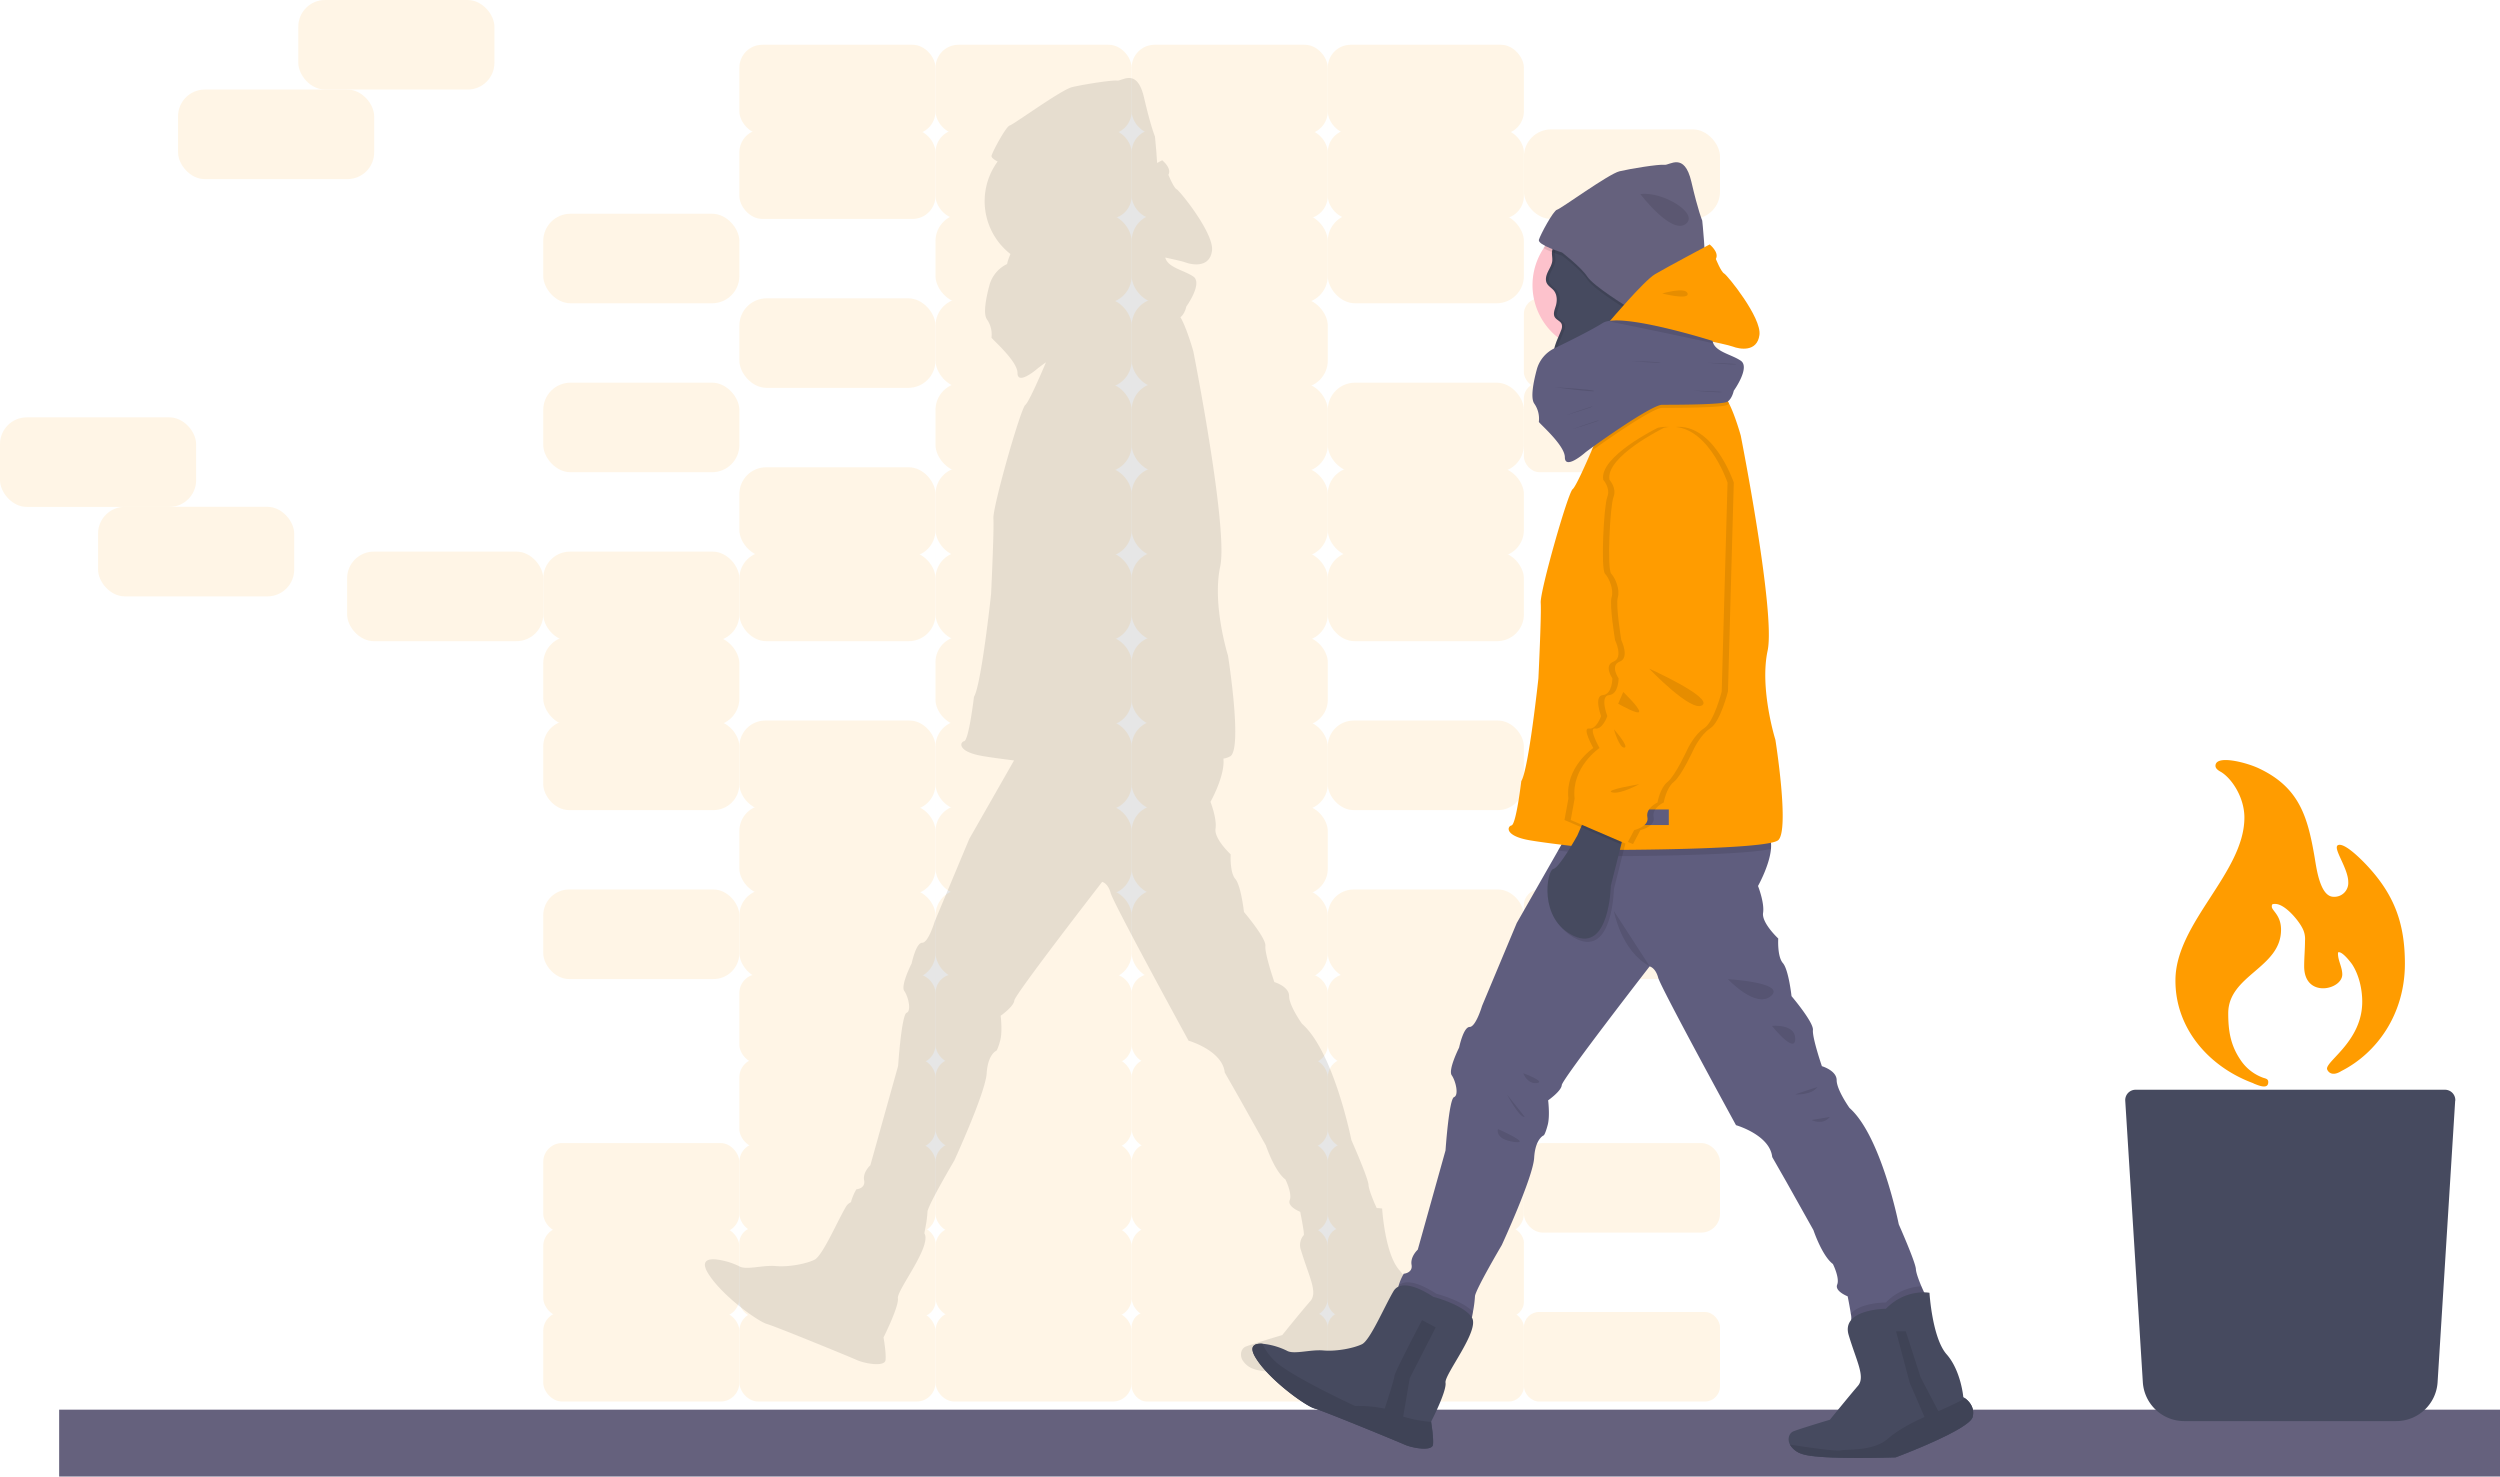 <svg id="6a360c17-3538-4d85-ab65-aa17cb2c6433" data-name="Layer 1" xmlns="http://www.w3.org/2000/svg" width="1081.15" height="638.54" viewBox="0 0 1081.15 638.54"><title>dark alley</title><rect x="25.58" y="609.63" width="1055.57" height="28.91" fill="#65617d"/><path d="M809,366.07a19.14,19.14,0,0,0,.16,2.29A19.14,19.14,0,0,1,809,366.07Z" transform="translate(-59.43 -130.73)" fill="#FF9C00" opacity="0.1"/><path d="M818.48,381.68a17.36,17.36,0,0,1-3.76-2.65A17.36,17.36,0,0,0,818.48,381.68Z" transform="translate(-59.43 -130.73)" fill="#FF9C00" opacity="0.1"/><g opacity="0.1"><rect x="319.75" y="19.36" width="84.82" height="38.73" rx="9.92" ry="9.92" fill="#FF9C00"/><rect x="404.57" y="19.36" width="84.82" height="38.73" rx="9.92" ry="9.92" fill="#FF9C00"/><rect x="489.39" y="19.36" width="84.82" height="38.73" rx="9.92" ry="9.92" fill="#FF9C00"/><rect x="574.2" y="19.36" width="84.82" height="38.73" rx="9.92" ry="9.92" fill="#FF9C00"/><rect x="319.75" y="55.95" width="84.82" height="38.73" rx="9.92" ry="9.92" fill="#FF9C00"/><rect x="404.57" y="55.95" width="84.82" height="38.73" rx="9.92" ry="9.92" fill="#FF9C00"/><rect x="489.39" y="55.95" width="84.82" height="38.73" rx="9.92" ry="9.92" fill="#FF9C00"/><rect x="574.2" y="55.95" width="84.82" height="38.73" rx="9.92" ry="9.92" fill="#FF9C00"/><rect x="234.93" y="92.43" width="84.82" height="38.73" rx="11.8" ry="11.8" fill="#FF9C00"/><rect x="404.57" y="92.43" width="84.82" height="38.73" rx="11.8" ry="11.8" fill="#FF9C00"/><rect x="489.39" y="92.43" width="84.82" height="38.73" rx="11.8" ry="11.8" fill="#FF9C00"/><rect x="574.2" y="92.43" width="84.82" height="38.73" rx="11.8" ry="11.8" fill="#FF9C00"/><rect x="319.75" y="129.01" width="84.82" height="38.73" rx="11.8" ry="11.8" fill="#FF9C00"/><rect x="404.57" y="129.01" width="84.82" height="38.73" rx="11.8" ry="11.8" fill="#FF9C00"/><rect x="489.39" y="129.01" width="84.82" height="38.73" rx="11.8" ry="11.8" fill="#FF9C00"/><rect x="234.93" y="165.49" width="84.82" height="38.73" rx="11.8" ry="11.8" fill="#FF9C00"/><rect x="234.93" y="275.14" width="84.82" height="38.73" rx="11.8" ry="11.8" fill="#FF9C00"/><rect x="404.57" y="165.49" width="84.82" height="38.73" rx="11.8" ry="11.8" fill="#FF9C00"/><rect x="489.39" y="165.49" width="84.82" height="38.73" rx="11.8" ry="11.8" fill="#FF9C00"/><rect x="574.2" y="165.49" width="84.82" height="38.73" rx="11.8" ry="11.8" fill="#FF9C00"/><rect x="659.02" y="55.95" width="84.82" height="38.73" rx="11.8" ry="11.8" fill="#FF9C00"/><rect x="659.02" y="129.01" width="84.82" height="38.73" rx="6.76" ry="6.76" fill="#FF9C00"/><rect x="659.02" y="165.49" width="84.82" height="38.73" rx="6.76" ry="6.76" fill="#FF9C00"/><rect x="319.75" y="202.08" width="84.82" height="38.73" rx="11.56" ry="11.56" fill="#FF9C00"/><rect x="404.57" y="202.08" width="84.82" height="38.73" rx="11.56" ry="11.56" fill="#FF9C00"/><rect x="489.39" y="202.08" width="84.82" height="38.73" rx="11.56" ry="11.56" fill="#FF9C00"/><rect x="574.2" y="202.08" width="84.82" height="38.73" rx="11.56" ry="11.56" fill="#FF9C00"/><rect x="234.93" y="238.55" width="84.82" height="38.73" rx="11.56" ry="11.56" fill="#FF9C00"/><rect x="150.11" y="238.55" width="84.82" height="38.73" rx="11.56" ry="11.56" fill="#FF9C00"/><rect x="129" width="84.82" height="38.73" rx="11.56" ry="11.56" fill="#FF9C00"/><rect x="77" y="38.73" width="84.82" height="38.73" rx="11.56" ry="11.56" fill="#FF9C00"/><rect y="180.49" width="84.82" height="38.73" rx="11.56" ry="11.56" fill="#FF9C00"/><rect x="42.41" y="219.18" width="84.82" height="38.73" rx="11.56" ry="11.56" fill="#FF9C00"/><rect x="319.75" y="238.55" width="84.82" height="38.73" rx="11.56" ry="11.56" fill="#FF9C00"/><rect x="404.57" y="238.55" width="84.82" height="38.73" rx="11.56" ry="11.56" fill="#FF9C00"/><rect x="489.39" y="238.55" width="84.82" height="38.73" rx="11.56" ry="11.56" fill="#FF9C00"/><rect x="574.2" y="238.55" width="84.82" height="38.73" rx="11.56" ry="11.56" fill="#FF9C00"/><rect x="404.57" y="275.14" width="84.82" height="38.73" rx="11.2" ry="11.2" fill="#FF9C00"/><rect x="489.39" y="275.14" width="84.82" height="38.73" rx="11.2" ry="11.2" fill="#FF9C00"/><rect x="234.93" y="311.61" width="84.82" height="38.73" rx="11.2" ry="11.2" fill="#FF9C00"/><rect x="319.75" y="311.61" width="84.82" height="38.73" rx="11.2" ry="11.2" fill="#FF9C00"/><rect x="319.75" y="348.14" width="84.82" height="38.73" rx="11.2" ry="11.2" fill="#FF9C00"/><rect x="404.57" y="311.61" width="84.82" height="38.73" rx="11.2" ry="11.2" fill="#FF9C00"/><rect x="489.39" y="311.61" width="84.82" height="38.73" rx="11.2" ry="11.2" fill="#FF9C00"/><rect x="574.2" y="311.61" width="84.82" height="38.73" rx="11.2" ry="11.2" fill="#FF9C00"/><rect x="404.57" y="348.2" width="84.82" height="38.73" rx="11.2" ry="11.2" fill="#FF9C00"/><rect x="489.39" y="348.2" width="84.82" height="38.73" rx="11.2" ry="11.2" fill="#FF9C00"/><rect x="234.93" y="384.67" width="84.82" height="38.73" rx="11.2" ry="11.2" fill="#FF9C00"/><rect x="319.75" y="384.67" width="84.82" height="38.73" rx="11.2" ry="11.2" fill="#FF9C00"/><rect x="404.57" y="384.67" width="84.82" height="38.73" rx="11.2" ry="11.2" fill="#FF9C00"/><rect x="489.39" y="384.67" width="84.82" height="38.73" rx="11.2" ry="11.2" fill="#FF9C00"/><rect x="574.2" y="384.67" width="84.82" height="38.73" rx="11.2" ry="11.2" fill="#FF9C00"/><rect x="659.02" y="384.67" width="84.82" height="38.73" rx="6.76" ry="6.76" fill="#FF9C00"/><rect x="319.75" y="421.26" width="84.82" height="38.73" rx="8.15" ry="8.15" fill="#FF9C00"/><rect x="404.57" y="421.26" width="84.82" height="38.73" rx="8.15" ry="8.15" fill="#FF9C00"/><rect x="489.39" y="421.26" width="84.82" height="38.73" rx="8.15" ry="8.15" fill="#FF9C00"/><rect x="574.2" y="421.26" width="84.82" height="38.73" rx="8.15" ry="8.15" fill="#FF9C00"/><rect x="319.75" y="457.73" width="84.82" height="38.73" rx="8.15" ry="8.15" fill="#FF9C00"/><rect x="404.57" y="457.73" width="84.82" height="38.73" rx="8.15" ry="8.15" fill="#FF9C00"/><rect x="489.39" y="457.73" width="84.82" height="38.73" rx="8.15" ry="8.15" fill="#FF9C00"/><rect x="574.2" y="457.73" width="84.82" height="38.73" rx="8.15" ry="8.15" fill="#FF9C00"/><rect x="234.93" y="494.32" width="84.82" height="38.73" rx="8.15" ry="8.15" fill="#FF9C00"/><rect x="319.75" y="494.32" width="84.82" height="38.73" rx="8.15" ry="8.15" fill="#FF9C00"/><rect x="404.57" y="494.32" width="84.82" height="38.73" rx="8.15" ry="8.15" fill="#FF9C00"/><rect x="489.39" y="494.32" width="84.82" height="38.73" rx="8.15" ry="8.15" fill="#FF9C00"/><rect x="574.2" y="494.32" width="84.82" height="38.73" rx="8.15" ry="8.15" fill="#FF9C00"/><rect x="234.93" y="530.79" width="84.82" height="38.73" rx="8.15" ry="8.15" fill="#FF9C00"/><rect x="319.75" y="530.79" width="84.82" height="38.73" rx="6.76" ry="6.76" fill="#FF9C00"/><rect x="404.57" y="530.79" width="84.82" height="38.73" rx="8.15" ry="8.15" fill="#FF9C00"/><rect x="489.39" y="530.79" width="84.82" height="38.73" rx="8.15" ry="8.15" fill="#FF9C00"/><rect x="574.2" y="530.79" width="84.82" height="38.73" rx="6.59" ry="6.59" fill="#FF9C00"/><rect x="234.93" y="567.38" width="84.82" height="38.73" rx="8.15" ry="8.15" fill="#FF9C00"/><rect x="319.75" y="567.38" width="84.82" height="38.73" rx="8.15" ry="8.15" fill="#FF9C00"/><rect x="404.57" y="567.38" width="84.82" height="38.73" rx="8.15" ry="8.15" fill="#FF9C00"/><rect x="489.39" y="567.38" width="84.82" height="38.73" rx="6.59" ry="6.59" fill="#FF9C00"/><rect x="574.2" y="567.38" width="84.82" height="38.73" rx="6.59" ry="6.59" fill="#FF9C00"/><rect x="659.02" y="494.32" width="84.82" height="38.73" rx="8.15" ry="8.15" fill="#FF9C00"/><rect x="659.02" y="567.38" width="84.82" height="38.73" rx="6.59" ry="6.59" fill="#FF9C00"/></g><path d="M672.55,699a8.33,8.33,0,0,0-.77-.53s-1-11.44-7.23-18.51-7.4-26.59-7.4-26.59a14.86,14.86,0,0,0-2.34-.19c-.28-.61-.72-1.56-1.2-2.68-1-2.47-2.26-5.68-2.36-7.4-.16-3-7.4-19.35-7.4-19.35s-7.57-38.19-21.38-50.31c0,0-5.55-7.75-5.55-11.95s-6.39-6.06-6.39-6.06-4.22-12.28-3.87-15.65-9.26-14.65-9.26-14.65-1.27-11.44-3.74-14.29-2-10.63-2-10.63-7.23-6.71-6.56-11.09-2.19-11.62-2.19-11.62,5-8.83,5.6-16a14.32,14.32,0,0,0,0-2.7,8.66,8.66,0,0,0,3.15-1.11c5.05-4.22-1.17-43.44-1.17-43.44s-6.91-22-3.37-38.53-11.62-93.05-11.62-93.05-2.44-8.76-5.07-13.85c-.17-.32-.34-.62-.51-.91,1.91-1.4,2.55-4.61,2.55-4.61s7.25-10.09,3-13c-3.86-2.62-10.2-3.69-11.87-7.46h0a5.67,5.67,0,0,1-.24-.73c4.12.89,7.61,1.69,8.65,2.08,3,1.12,10.55,2.47,11.56-5s-13.91-25.91-15.26-26.59-3.59-6.28-3.59-6.28c1.57-2.92-2.69-6.28-2.69-6.28l-2.2,1.17c-.3-5.39-.94-11.49-.94-11.49s-1.69-3.82-4.72-16.83-9.42-7-11.66-7.3-14.7,1.69-19.41,2.81-25.47,16.27-27,16.6-7.18,10.77-7.86,13c-.24.8,1,1.73,2.62,2.59-.24.32-.47.64-.7,1a29,29,0,0,0,6.25,39h0c-.36.86-.72,1.73-1,2.62a14.37,14.37,0,0,0-.46,1.71l0,0a14.28,14.28,0,0,0-7.63,9.17c-1.42,5.27-2.81,12.23-1.11,14.71a11.39,11.39,0,0,1,2,7.92c.15.67,11.25,10.1,11.25,15.32s7.41-.85,8.76-2c.27-.24,1.59-1.23,3.55-2.64l-.82,1.94c-2.8,6.52-6.84,15.55-8.12,16.51-2,1.52-14.14,44.1-13.8,49.14s-1,32.66-1,32.66-4.21,39.36-7.4,44.43c0,0-2.2,18.67-4.22,19.17s-2.85,4.55,7.76,6.41c3.58.62,8.65,1.3,13.79,1.93l-1.43,2.51-17.92,31.4-15,35.84s-2.69,9.1-5.38,9.1-4.54,8.91-4.54,8.91-4.89,9.58-3.19,11.95,3.19,8.58,1,9.43-3.68,23-3.68,23l-12,42.92s-3.37,3-2.69,6.56-3.37,3.86-3.37,3.86a23.08,23.08,0,0,0-2.18,5c-.05.19-.07.37-.1.54a4.91,4.91,0,0,0-2.27,2.06c-4,6.91-10.1,21.2-13.62,22.89s-10.94,3.19-16.67,2.69-12.79,1.88-15.81.09a30.43,30.43,0,0,0-10.47-3c-3.54-.21-5.93,1-3.17,5.74,5.73,9.74,21.88,21.19,25.58,22.21s35.68,14.14,39.05,15.65,11.94,3,12.29,0-.85-9.77-.85-9.77a.23.23,0,0,0,0-.09c.61-1.21,6.67-13.54,6.2-16.91-.52-3.53,14.81-22.54,11.44-28.1,0,0,.21-1.07.47-2.52a51,51,0,0,0,.88-6.73c0-2.53,11.6-22.21,11.6-22.21s13.46-29.3,14-37.7,4.2-9.77,4.2-9.77.67-.68,1.68-4.54.17-10.6.17-10.6,5.71-4,5.89-6.57,38-51.32,38-51.32,2.53.5,3.7,4.88,33.66,63.79,33.66,63.79,14.64,4.2,15.66,13.78l6.06,10.61,11.76,21s3.72,11.12,8.43,14.65c0,0,3,6.06,1.85,8.91s4.53,5.06,4.53,5.06.93,4.53,1.36,7.57a15.34,15.34,0,0,1,.24,2.43,6.52,6.52,0,0,0-1.25,6.66c3.37,11.27,7.41,18.17,4,22s-12.11,14.64-12.11,14.64-13,3.88-15.84,5c-1.76.73-2.7,3.27-1.42,5.74a9,9,0,0,0,5.14,4c7.23,2.7,40.55,1.51,40.55,1.51s32-11.94,33.32-17.5C676.85,702.81,674,700.05,672.55,699Z" transform="translate(-59.43 -130.73)" opacity="0.1"/><path d="M779.82,254.17a21.31,21.31,0,0,1-.11,2.4,28.82,28.82,0,1,1,.11-2.4Z" transform="translate(-59.43 -130.73)" fill="#fdc2cc"/><path d="M730.62,239.55c-.16,1.31.23,2.63.12,3.94-.15,1.71-1.13,3.2-1.87,4.74s-1.28,3.4-.52,4.93c.64,1.3,2,2,3,3.15,1.5,1.81,1.59,4.46.91,6.71-.48,1.61-1.29,3.41-.44,4.86.74,1.25,2.51,1.71,3,3.07a3.86,3.86,0,0,1-.26,2.62c-.76,2.05-1.77,4-2.44,6.08a10.58,10.58,0,0,0-.34,6.43,1.58,1.58,0,0,0,.39.72,1.8,1.8,0,0,0,1,.32l2.76.29c1.09.12,2.44.11,3-.85.26-.46.28-1.09.73-1.36s1.26.2,1.74.68a17.32,17.32,0,0,0,10.26,5,4.32,4.32,0,0,0,3-.46c.83-.58,1.24-1.62,2-2.21,1.84-1.36,4.57.17,6.7-.67,1.89-.75,2.6-3.06,2.68-5.1s-.19-4.17.69-6A26,26,0,0,1,769.3,273a11.37,11.37,0,0,0,1.65-8,29.37,29.37,0,0,0-2.5-7.91c-1.91-4.4-4.12-8.83-7.68-12a13.67,13.67,0,0,1-2.16-2.14c-1.62-2.28-1.19-5.62-3-7.75-1.45-1.72-3.92-2.13-6.17-2.09a22.2,22.2,0,0,0-9,2.06,11.25,11.25,0,0,1-2.7,1c-1.75.31-2.62-1.19-4.31-.44A4.87,4.87,0,0,0,730.62,239.55Z" transform="translate(-59.43 -130.73)" fill="#464a5f"/><g opacity="0.1"><path d="M739.12,236.26a10.77,10.77,0,0,0,2.71-1,22.15,22.15,0,0,1,8.65-2c-.35,0-.7,0-1,0a22.2,22.2,0,0,0-9,2.06,12.22,12.22,0,0,1-2.53,1A2.84,2.84,0,0,0,739.12,236.26Z" transform="translate(-59.43 -130.73)"/><path d="M737.28,287.41l-2.77-.29a1.77,1.77,0,0,1-1-.32,1.46,1.46,0,0,1-.39-.71,10.68,10.68,0,0,1,.33-6.44c.68-2.08,1.69-4,2.44-6.08a3.8,3.8,0,0,0,.26-2.62c-.51-1.36-2.28-1.82-3-3.07-.86-1.44,0-3.25.44-4.86.68-2.25.59-4.9-.91-6.71-.93-1.12-2.33-1.85-3-3.15-.76-1.53-.23-3.39.51-4.92s1.73-3,1.88-4.75c.11-1.31-.28-2.63-.12-3.94a4.84,4.84,0,0,1,2.84-3.73,2.44,2.44,0,0,1,.33-.1,2.28,2.28,0,0,0-1.67.1,4.87,4.87,0,0,0-2.85,3.73c-.16,1.31.23,2.63.12,3.94-.15,1.71-1.13,3.21-1.87,4.75s-1.28,3.39-.52,4.92c.64,1.3,2,2,3,3.15,1.5,1.81,1.59,4.46.91,6.71-.48,1.61-1.29,3.42-.44,4.86.74,1.25,2.51,1.71,3,3.07a3.86,3.86,0,0,1-.26,2.62c-.76,2.05-1.77,4-2.44,6.08a10.61,10.61,0,0,0-.34,6.44,1.55,1.55,0,0,0,.39.71,1.8,1.8,0,0,0,1,.32l2.76.29a6.39,6.39,0,0,0,1.45,0Z" transform="translate(-59.43 -130.73)"/><path d="M753,290.92a17.42,17.42,0,0,1-10.26-5c-.47-.48-1.16-1-1.74-.68a.62.62,0,0,0-.18.18,4.74,4.74,0,0,1,.58.5,17.39,17.39,0,0,0,10.26,5,6.83,6.83,0,0,0,1.63,0Z" transform="translate(-59.43 -130.73)"/><path d="M759.53,287.69a17.21,17.21,0,0,0,2.77.11A14.49,14.49,0,0,0,759.53,287.69Z" transform="translate(-59.43 -130.73)"/></g><path d="M891.85,690.31C890,700.25,859.54,701.93,860,701.6a7.16,7.16,0,0,0-.17-2.7c-.43-3-1.36-7.56-1.36-7.56s-5.7-2.2-4.53-5.07-1.85-8.91-1.85-8.91c-4.71-3.53-8.42-14.65-8.42-14.65l-11.77-21-6.06-10.61c-1-9.58-15.66-13.78-15.66-13.78s-32.48-59.41-33.66-63.79-3.7-4.87-3.7-4.87S735,597.42,734.83,600s-5.89,6.57-5.89,6.57.84,6.73-.17,10.59-1.68,4.54-1.68,4.54-3.71,1.35-4.2,9.77-14,37.7-14,37.7-11.6,19.68-11.6,22.22a51.16,51.16,0,0,1-.88,6.73c-.25,1.44-.47,2.52-.47,2.52S667,689.81,664.82,689c-.75-.29-.79-1.27-.5-2.43a23.08,23.08,0,0,1,2.18-5s4-.32,3.37-3.86,2.69-6.56,2.69-6.56l12-42.92s1.5-22.21,3.69-23.05.67-7.08-1-9.42,3.19-12,3.19-12,1.84-8.91,4.54-8.91,5.38-9.1,5.38-9.1l15-35.84,17.92-31.4,3.79-6.63s75.4-6.74,84.65-2.36c3.11,1.47,3.9,4.71,3.58,8.36-.64,7.2-5.6,16-5.6,16s2.86,7.25,2.19,11.62,6.56,11.1,6.56,11.1-.5,7.75,2,10.62,3.74,14.3,3.74,14.3,9.59,11.28,9.26,14.65,3.87,15.64,3.87,15.64,6.39,1.86,6.39,6.06,5.55,12,5.55,12C873,622,880.57,660.2,880.57,660.2s7.24,16.33,7.4,19.34c.1,1.73,1.32,4.93,2.36,7.41C891.15,688.85,891.85,690.31,891.85,690.31Z" transform="translate(-59.43 -130.73)" fill="#5f5d7e"/><path d="M779.82,254.17a21.31,21.31,0,0,1-.11,2.4c-3.4,1.76-6.78,3.47-9.59,4.89-4,2-6.79,3.36-6.79,3.36s-14.7-9-17.39-13.13-11-10.43-11-10.43-2.08-.63-4.34-1.53a29.4,29.4,0,0,1-3.73-1.74,29,29,0,0,1,53,16.18Z" transform="translate(-59.43 -130.73)" opacity="0.1"/><path d="M734.94,239.92s-10.66-3.26-10-5.5,6.28-12.68,7.85-13,22.33-15.49,27-16.61,17.16-3.14,19.41-2.8,8.64-5.72,11.67,7.29,4.71,16.83,4.71,16.83,1.79,16.94.78,19.3-33.09,18.06-33.09,18.06-14.7-9-17.39-13.13S734.94,239.92,734.94,239.92Z" transform="translate(-59.43 -130.73)" fill="#65617d"/><path d="M825.25,497.91C810.71,501,755,501,755,501s-11.32-1.13-21.79-2.45l3.79-6.63s75.4-6.74,84.65-2.36C824.78,491,825.57,494.26,825.25,497.91Z" transform="translate(-59.43 -130.73)" opacity="0.1"/><path d="M828.4,494.1c-5,4.2-73.38,4.2-73.38,4.2s-23.56-2.36-34.15-4.2-9.78-5.9-7.76-6.41,4.22-19.17,4.22-19.17c3.19-5.06,7.4-44.43,7.4-44.43s1.35-27.6,1-32.66,11.78-47.62,13.8-49.14c1.28-1,5.32-10,8.12-16.51,1.61-3.78,2.83-6.7,2.83-6.7,8.57-15.48,50.81-19.2,54.17-17.18a8.69,8.69,0,0,1,2.51,3.34c2.64,5.09,5.07,13.84,5.07,13.84s15.15,76.56,11.62,93.06,3.37,38.53,3.37,38.53S833.45,489.89,828.4,494.1Z" transform="translate(-59.43 -130.73)" fill="#FF9C00"/><rect x="706.54" y="350.07" width="15.15" height="6.73" fill="#5f5d7e"/><path d="M742.91,493.42s-7.75,14-10.44,14.47-6.56,21.71,8.92,29,16-21.71,16-21.71l6.16-24.4-16.77-6.23Z" transform="translate(-59.43 -130.73)" opacity="0.1"/><path d="M741.56,492.07s-7.74,14-10.43,14.48-6.57,21.71,8.92,28.94,16-21.71,16-21.71l6.15-24.4-16.76-6.23Z" transform="translate(-59.43 -130.73)" fill="#464a5f"/><path d="M806.69,554.17s12.12,13,18.68,7.24S806.69,554.17,806.69,554.17Z" transform="translate(-59.43 -130.73)" opacity="0.1"/><path d="M825.71,574.37s9.92,12.45,10.09,5.72S825.71,574.37,825.71,574.37Z" transform="translate(-59.43 -130.73)" opacity="0.1"/><path d="M835.8,604s7.07.5,9.6-3.2Z" transform="translate(-59.43 -130.73)" opacity="0.1"/><path d="M842.87,615.09s4.71,2.53,7.91-1.34Z" transform="translate(-59.43 -130.73)" opacity="0.1"/><path d="M757.38,524.72s3,17.17,15.48,23.9Z" transform="translate(-59.43 -130.73)" opacity="0.1"/><path d="M707.23,619s-1.52,4.38,6.9,5.56S707.23,619,707.23,619Z" transform="translate(-59.43 -130.73)" opacity="0.1"/><path d="M711.1,604s5.55,10.41,7.74,9.74Z" transform="translate(-59.43 -130.73)" opacity="0.1"/><path d="M718.17,594.85s1.68,4.76,5.89,4.26S718.17,594.85,718.17,594.85Z" transform="translate(-59.43 -130.73)" opacity="0.1"/><path d="M696.43,698.07c-.25,1.44-.47,2.52-.47,2.52S667,689.81,664.82,689c-.75-.29-.79-1.27-.5-2.43,4.86-4.35,16.16,3.61,16.16,3.61S692.07,693.19,696.43,698.07Z" transform="translate(-59.43 -130.73)" opacity="0.1"/><path d="M678.32,745.59a.39.39,0,0,1,0,.1s1.17,6.73.85,9.76-8.93,1.51-12.29,0-35.34-14.65-39-15.65-19.86-12.46-25.58-22.21c-2.76-4.73-.38-6,3.16-5.74a30.4,30.4,0,0,1,10.47,3c3,1.79,10.1-.6,15.81-.1s13.14-1,16.67-2.69,9.58-16,13.62-22.89,17.18,2.36,17.18,2.36S692.59,695,696,700.59s-12,24.57-11.44,28.09S678.93,744.38,678.32,745.59Z" transform="translate(-59.43 -130.73)" fill="#464a5f"/><path d="M679.13,755.45c-.35,3-8.93,1.51-12.29,0s-35.34-14.65-39-15.65-19.86-12.46-25.58-22.21c-2.76-4.73-.38-6,3.16-5.74a24.54,24.54,0,0,0,8.62,10c9.93,7,31.47,16.88,31.47,16.88s12.12-.5,17.67,3c3.66,2.33,10.78,3.34,15.18,3.77a.39.39,0,0,1,0,.1S679.45,752.42,679.13,755.45Z" transform="translate(-59.43 -130.73)" fill="#464a5f"/><path d="M674.41,701.63s-11.95,22.68-11.95,24.2-4.71,15.65-4.71,15.65l8.33,3.37,3.12-18.18,11.1-21.88Z" transform="translate(-59.43 -130.73)" fill="#464a5f"/><path d="M891.85,690.31C890,700.25,859.54,701.93,860,701.6a7.16,7.16,0,0,0-.17-2.7C863.86,694,875,694,875,694A22.75,22.75,0,0,1,890.33,687C891.15,688.85,891.85,690.31,891.85,690.31Z" transform="translate(-59.43 -130.73)" opacity="0.1"/><path d="M912.54,743.49c-1.34,5.56-33.32,17.5-33.32,17.5s-33.32,1.19-40.55-1.5a9.05,9.05,0,0,1-5.14-4c-1.28-2.46-.34-5,1.42-5.73,2.87-1.18,15.84-5.05,15.84-5.05s8.75-10.77,12.11-14.65-.67-10.77-4-22S875,696.72,875,696.72c8.75-8.92,18.85-6.91,18.85-6.91s1.17,19.53,7.4,26.59,7.23,18.52,7.23,18.52a6.92,6.92,0,0,1,.77.52C910.71,736.52,913.57,739.28,912.54,743.49Z" transform="translate(-59.43 -130.73)" fill="#464a5f"/><path d="M912.54,743.49c-1.34,5.56-33.32,17.5-33.32,17.5s-33.32,1.19-40.55-1.5a9.05,9.05,0,0,1-5.14-4c6.89,1.08,19.88,3,22,2.52,2.85-.67,14,.5,20.36-5.06s16-9.43,16-9.43,11.47-4.66,17.42-8C910.71,736.52,913.57,739.28,912.54,743.49Z" transform="translate(-59.43 -130.73)" fill="#464a5f"/><polygon points="819.96 575.75 825.85 597.96 833.43 615.46 839.49 612.6 830.57 595.61 824.17 575.75 819.96 575.75" fill="#464a5f"/><path d="M680.3,704.79l-5.89-3.16s-11.95,22.68-11.95,24.2c0,1.2-3,10.37-4.19,14.09a54.12,54.12,0,0,0-12.8-1.14S623.93,728.86,614,721.9a24.54,24.54,0,0,1-8.62-10c-3.54-.21-5.92,1-3.16,5.74,5.72,9.75,21.87,21.19,25.58,22.21s35.67,14.14,39,15.65,11.94,3,12.29,0-.85-9.76-.85-9.76a.39.39,0,0,0,0-.1,55.62,55.62,0,0,1-12-2.29l2.85-16.63Z" transform="translate(-59.43 -130.73)" opacity="0.1"/><path d="M909.27,735.44c-3.15,1.8-7.85,3.95-11.57,5.58L890,726.33l-6.39-19.85h-4.21l5.89,22.21,6.43,14.86c-1.17.49-9.9,4.2-15.85,9.37-6.4,5.56-17.51,4.39-20.36,5.06-2.09.48-15.08-1.44-22-2.52a9.05,9.05,0,0,0,5.14,4c7.23,2.69,40.55,1.5,40.55,1.5s32-11.94,33.32-17.5C913.57,739.28,910.71,736.52,909.27,735.44Z" transform="translate(-59.43 -130.73)" opacity="0.1"/><path d="M755.47,269.76s14.92-17.61,19.64-20.42,23.67-12.9,23.67-12.9,4.26,3.37,2.69,6.28c0,0,2.25,5.61,3.59,6.29s16.27,19.07,15.26,26.59-8.53,6.17-11.56,5-26.47-5.72-26.47-5.72Z" transform="translate(-59.43 -130.73)" fill="#FF9C00"/><path d="M778.25,257.65s10.21-3,11,0S778.25,257.65,778.25,257.65Z" transform="translate(-59.43 -130.73)" opacity="0.1"/><path d="M807.17,305.24a6.65,6.65,0,0,1-.65.54c-2,1.34-23.4,1.34-28.27,1.34-4.06,0-23.32,13.38-30.59,18.66,1.61-3.78,2.83-6.7,2.83-6.7,8.57-15.48,50.81-19.2,54.17-17.18A8.69,8.69,0,0,1,807.17,305.24Z" transform="translate(-59.43 -130.73)" opacity="0.1"/><path d="M809.21,299.72s-.67,3.36-2.69,4.71-23.4,1.35-28.27,1.35-32,19.52-33.32,20.7-8.76,7.23-8.76,2-11.1-14.65-11.25-15.32a11.39,11.39,0,0,0-2-7.92c-1.7-2.48-.31-9.44,1.11-14.71a14.34,14.34,0,0,1,7.63-9.17c6.17-3,15.84-7.77,20.88-10.94,1.23-.79,3.29-1.11,5.89-1.12,13.56,0,41.62,8.87,41.62,8.87a5,5,0,0,0,.33,1.1l0,0c1.67,3.77,8,4.83,11.87,7.46C816.46,289.62,809.21,299.72,809.21,299.72Z" transform="translate(-59.43 -130.73)" fill="#5f5d7e"/><path d="M731.63,298.2s16.32.84,17.17,1.6S731.63,298.2,731.63,298.2Z" transform="translate(-59.43 -130.73)" opacity="0.1"/><path d="M776.4,315.71s-25.53,12.45-23.62,22.55c0,0,3.25,3.53,1.74,7.4s-2.86,31.13-1,33.15,3.87,6.9,2.86,10.27,1.51,18.51,1.51,18.51,3.71,7.57-.67,9.26-.5,7.23-.5,7.23,0,6.9-4.1,7.24-.78,9.09-.78,9.09-2,5.89-5.22,5.38,1.85,8.42,1.85,8.42-12.29,8.24-10.77,21.88L736,485.34l24.23,10.44,3.2-6.06s6.56-1.52,5.72-5.56,4.38-6.39,4.38-6.39,1-6.23,4.37-8.92,8.58-14.14,8.58-14.14,3-6.39,7.24-9.08,7.57-15.82,7.57-15.82l2.53-90.38S794.57,311.67,776.4,315.71Z" transform="translate(-59.43 -130.73)" opacity="0.1"/><path d="M781.78,315.71s-25.52,12.45-23.62,22.55c0,0,3.26,3.53,1.74,7.4s-2.86,31.13-1,33.15,3.87,6.9,2.86,10.27,1.52,18.51,1.52,18.51,3.7,7.57-.67,9.26-.51,7.23-.51,7.23.06,6.9-4.09,7.24-.79,9.09-.79,9.09-2,5.89-5.22,5.38,1.86,8.42,1.86,8.42-12.29,8.24-10.78,21.88l-1.68,9.25,24.24,10.44,3.19-6.06s6.57-1.52,5.72-5.56,4.38-6.39,4.38-6.39,1-6.23,4.38-8.92,8.58-14.14,8.58-14.14,3-6.39,7.24-9.08,7.57-15.82,7.57-15.82l2.52-90.38S800,311.67,781.78,315.71Z" transform="translate(-59.43 -130.73)" opacity="0.1"/><path d="M779.09,315.71s-25.53,12.45-23.62,22.55c0,0,3.26,3.53,1.74,7.4s-2.86,31.13-1,33.15,3.87,6.9,2.86,10.27,1.52,18.51,1.52,18.51,3.7,7.57-.68,9.26-.5,7.23-.5,7.23.05,6.9-4.1,7.24-.78,9.09-.78,9.09-2,5.89-5.22,5.38,1.85,8.42,1.85,8.42-12.28,8.24-10.77,21.88l-1.68,9.25,24.23,10.44,3.2-6.06s6.56-1.52,5.72-5.56,4.38-6.39,4.38-6.39,1-6.23,4.37-8.92,8.59-14.14,8.59-14.14,3-6.39,7.23-9.08S804,429.81,804,429.81l2.52-90.38S797.26,311.67,779.09,315.71Z" transform="translate(-59.43 -130.73)" fill="#FF9C00"/><path d="M761.42,430s6.9,6.57,6.9,8.42-9.09-3.37-9.09-3.37Z" transform="translate(-59.43 -130.73)" opacity="0.1"/><path d="M757.38,446.13s6.73,7.57,4.54,7.91S757.38,446.13,757.38,446.13Z" transform="translate(-59.43 -130.73)" opacity="0.1"/><path d="M768.32,469.86s-15.32,2.52-11.78,3.53S768.32,469.86,768.32,469.86Z" transform="translate(-59.43 -130.73)" opacity="0.1"/><path d="M772.61,419.88s27.68,12.45,23,15.82S772.61,419.88,772.61,419.88Z" transform="translate(-59.43 -130.73)" opacity="0.1"/><path d="M800.35,279.29c-.66-.51-44.88-9.53-44.88-9.53l2.93-.44c13.56,0,41.62,8.87,41.62,8.87A5,5,0,0,0,800.35,279.29Z" transform="translate(-59.43 -130.73)" opacity="0.1"/><path d="M768.82,214.67s13.24,17.45,19.52,13S778.47,213.33,768.82,214.67Z" transform="translate(-59.43 -130.73)" opacity="0.1"/><path d="M738.7,316.55s11.23-3.37,12.18-4S738.7,316.55,738.7,316.55Z" transform="translate(-59.43 -130.73)" opacity="0.1"/><path d="M791.27,299.63s11.69,1,12.81.69S791.27,299.63,791.27,299.63Z" transform="translate(-59.43 -130.73)" opacity="0.1"/><path d="M797.39,287.6s11.68,1,12.81.68S797.39,287.6,797.39,287.6Z" transform="translate(-59.43 -130.73)" opacity="0.1"/><path d="M764.68,286.86s11.68,1,12.81.69S764.68,286.86,764.68,286.86Z" transform="translate(-59.43 -130.73)" opacity="0.1"/><path d="M736,310.52s11.22-3.37,12.17-4S736,310.52,736,310.52Z" transform="translate(-59.43 -130.73)" opacity="0.1"/><path d="M1121.2,606.7l-7.61,121.8a17.94,17.94,0,0,1-17.88,16.8H1004a17.94,17.94,0,0,1-17.88-16.8l-7.61-121.8A4.48,4.48,0,0,1,983,602h133.81a4.48,4.48,0,0,1,4.44,4.74Z" transform="translate(-59.43 -130.73)" fill="#464a5f"/><path d="M1034,599.29c2.33.93,6.36,2.69,6.36-.62,0-1.39-1.14-1.5-2.22-1.86a19.81,19.81,0,0,1-9.87-7.85c-4.24-6.26-5.22-12.51-5.22-20,0-16.58,22.84-19.58,22.84-36.17,0-6.35-4-8.21-4-10,0-1.14.36-1.14,1.5-1.14,4.13,0,9.87,6.88,11.62,10.24a10,10,0,0,1,1.24,5.73c0,3.62-.36,7.34-.36,11,0,13.95,16.48,10.23,16.48,3.51,0-3.1-1.86-6-1.86-9,0-.36,0-.62.37-.62,1.75,0,4.85,4,5.73,5.22,3,4.6,4.39,10.75,4.39,16.22,0,16.74-15.24,25.32-15.24,28.94,0,.51,1.5,4,6.25,1,15.35-7.8,27.44-24.6,27.44-46.4,0-17.36-4.5-29.81-16.59-42.68-2-2.12-8.47-8.73-11.62-8.73-4.24,0,3.72,9.61,3.72,16.12a6,6,0,0,1-6.36,6.35c-6,0-7.49-13.12-8.21-17.2-3-17.47-6.62-30.07-24-38.29-5.37-2.58-18.86-6.1-18.86-1.13,0,1.24,1.4,2.11,2.38,2.63,4.75,2.89,10.13,11.06,10.13,19.74,0,23.82-29.82,45.57-29.82,70.37-.1,20.82,14.52,37.51,33.74,44.54Z" transform="translate(-59.43 -130.73)" fill="#FF9C00"/></svg>